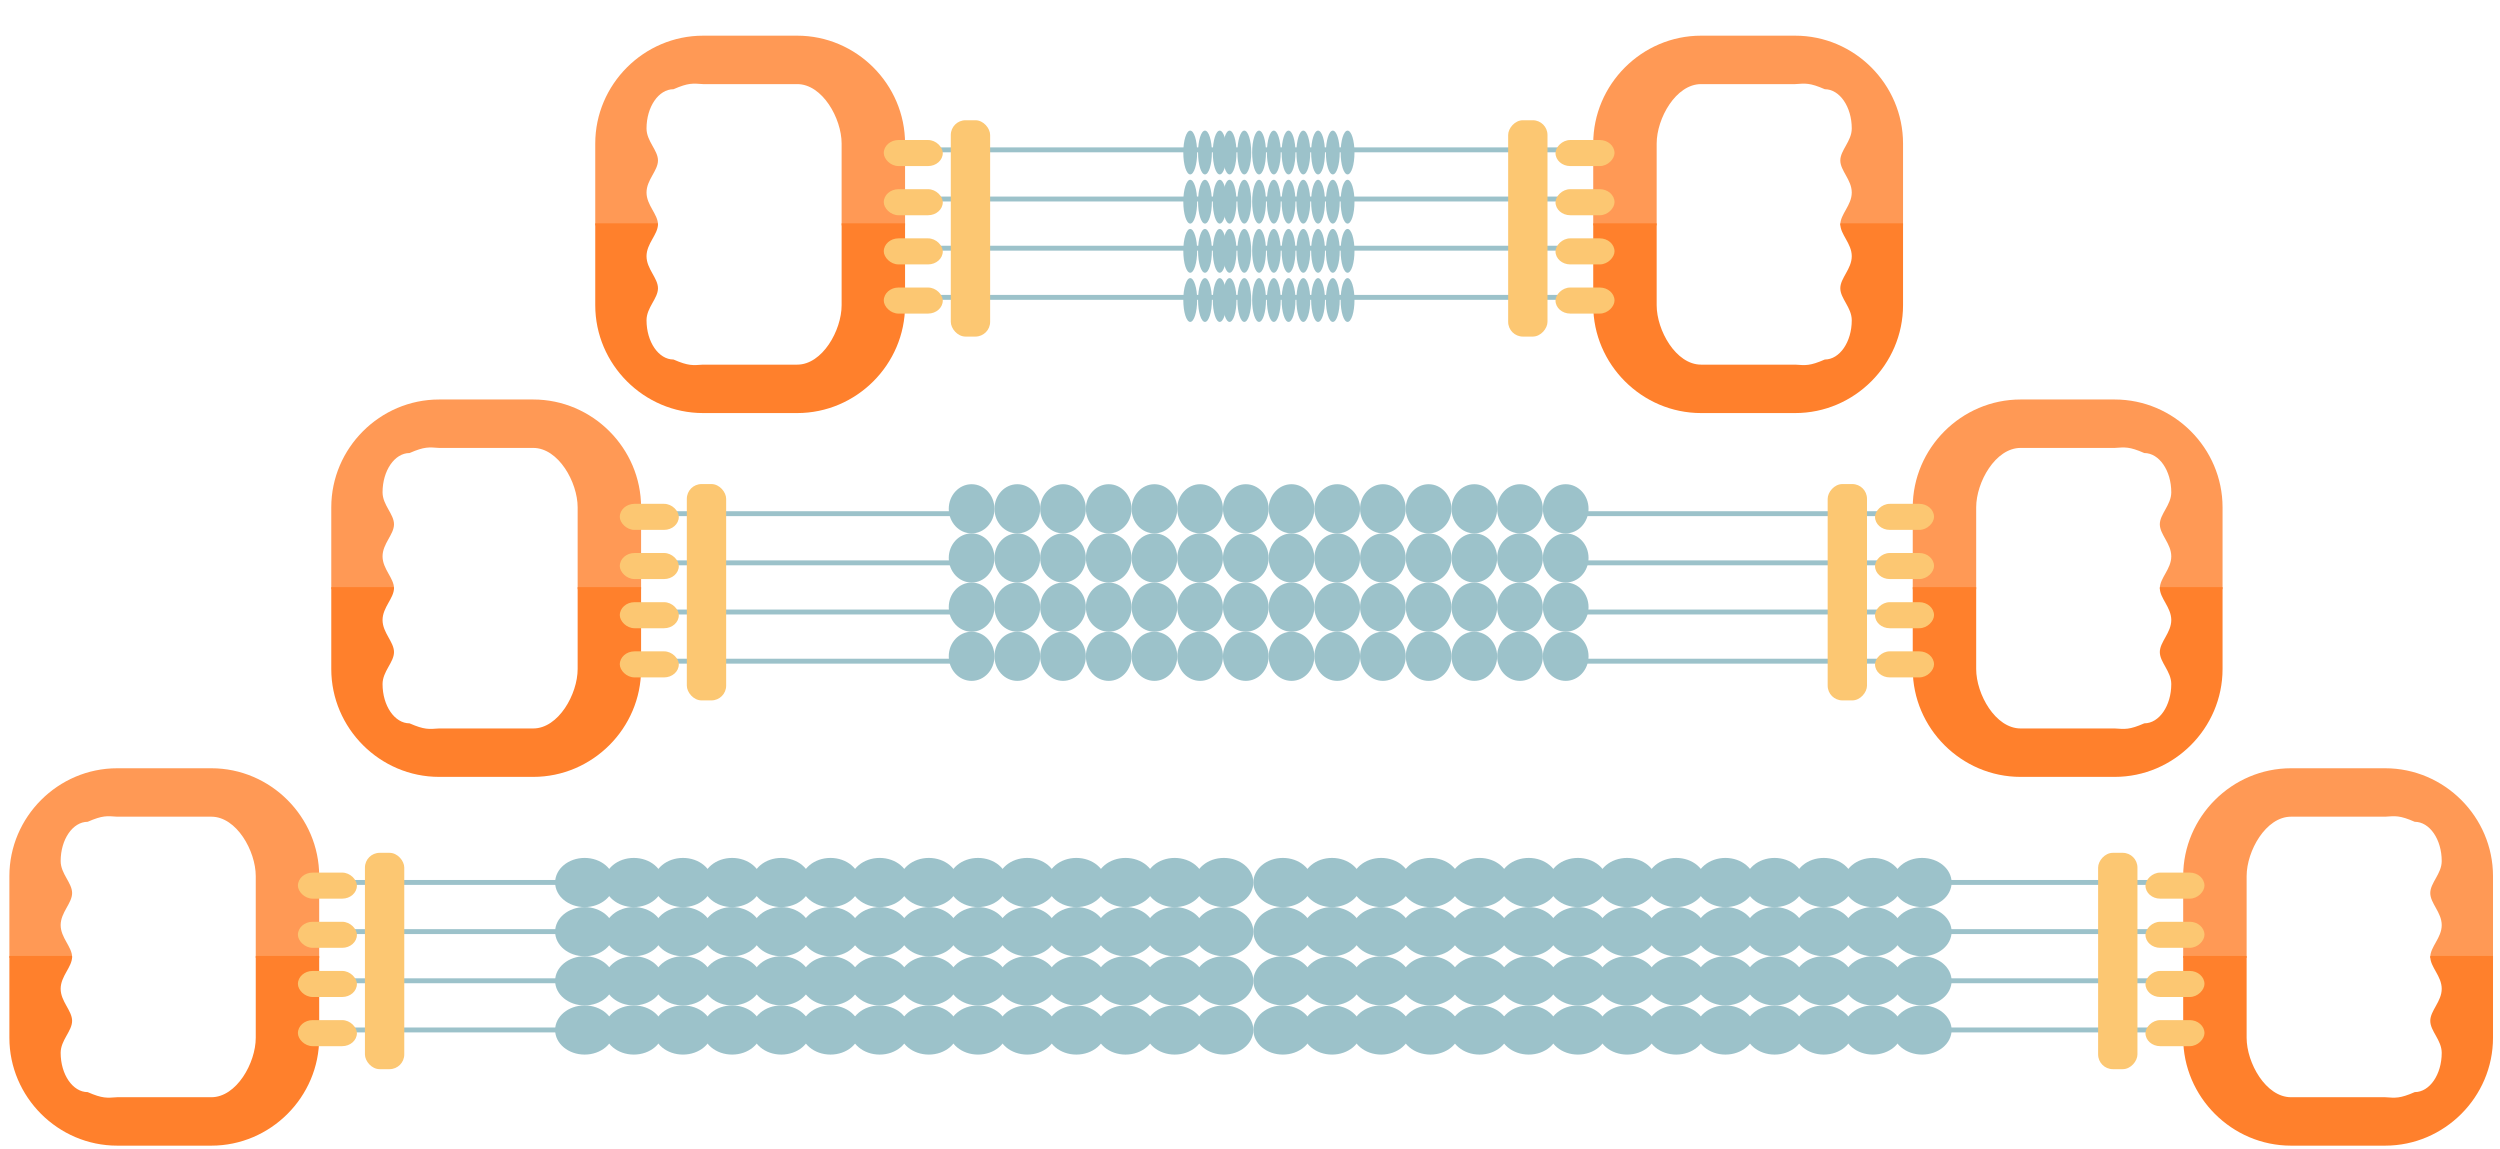 <?xml version="1.0" encoding="UTF-8"?>
<svg version="1.1" viewBox="0 0 966 444" xmlns="http://www.w3.org/2000/svg" xmlns:xlink="http://www.w3.org/1999/xlink">
			<g id="stretch" transform="matrix(1.9 0 0 1.9 207.2 -12.399)">
						<g fill="#6c5353" stroke="#9cc2ca">
									<path d="m80.56 37h63.195"/>
									<path d="m80.56 47h63.195"/>
									<path d="m80.56 57h63.195"/>
									<path d="m80.56 67h63.195"/>
						</g>
						<path d="m33.93 13.781c-12.038 0-21.928 9.896-21.928 21.934v16.651h12.744c4e-3 -0.06 0.012-0.12 0.012-0.18 3e-3 -2.085-2.32-3.914-2.327-6.501 2e-3 -2.595 2.326-4.437 2.329-6.522 3e-3 -2.085-2.322-3.914-2.329-6.503 6e-5 -4.414 2.459-7.992 5.492-7.992 3.061-1.335 3.91-1.181 6.008-1.039h19.145c5.115 0 9.031 6.971 9.031 12.085v16.651h12.902v-16.651c0-12.039-9.895-21.934-21.933-21.934z" color="#000000" fill="#f95" stroke-linecap="round" stroke-width="2.885" style="-inkscape-stroke:none;paint-order:markers stroke fill"/>
						<path d="m33.93 90.53c-12.038 0-21.928-9.896-21.928-21.934v-16.651h12.744c4e-3 0.06 0.012 0.12 0.012 0.18 3e-3 2.085-2.32 3.914-2.327 6.501 2e-3 2.595 2.326 4.437 2.329 6.522 3e-3 2.085-2.322 3.914-2.329 6.503 6e-5 4.414 2.459 7.992 5.492 7.992 3.061 1.335 3.91 1.181 6.008 1.039h19.145c5.115 0 9.031-6.971 9.031-12.085v-16.651h12.902v16.651c0 12.039-9.895 21.934-21.933 21.934z" color="#000000" fill="#ff802c" stroke-linecap="round" stroke-width="2.885" style="-inkscape-stroke:none;paint-order:markers stroke fill"/>
						<g fill="#fcc772">
									<rect x="70.68" y="35" width="12" height="5.3" rx="3"/>
									<rect x="70.68" y="45" width="12" height="5.3" rx="3"/>
									<rect x="70.68" y="55" width="12" height="5.3" rx="3"/>
									<rect x="70.68" y="65" width="12" height="5.3" rx="3"/>
									<rect x="84.31" y="30.978" width="8" height="44" rx="3"/>
						</g>
			</g>
			<g id="federn1" transform="matrix(1.9 0 0 1.9 207.2 -12.399)" fill="#9cc2ca">
						<ellipse cx="133" cy="37.544" rx="1.407" ry="4.455"/>
						<ellipse cx="136" cy="37.544" rx="1.407" ry="4.455"/>
						<ellipse cx="139" cy="37.544" rx="1.407" ry="4.455"/>
						<ellipse cx="141" cy="37.544" rx="1.407" ry="4.455"/>
						<ellipse cx="144" cy="37.544" rx="1.407" ry="4.455"/>
						<ellipse cx="147" cy="37.544" rx="1.407" ry="4.455"/>
						<ellipse cx="150" cy="37.544" rx="1.407" ry="4.455"/>
						<ellipse cx="153" cy="37.544" rx="1.407" ry="4.455"/>
						<ellipse cx="156" cy="37.544" rx="1.407" ry="4.455"/>
						<ellipse cx="159" cy="37.544" rx="1.407" ry="4.455"/>
						<ellipse cx="162" cy="37.544" rx="1.407" ry="4.455"/>
						<ellipse cx="165" cy="37.544" rx="1.407" ry="4.455"/>
			</g>
			<use transform="translate(0 18.998)" xlink:href="#federn1"/>
			<use transform="translate(0 37.995)" xlink:href="#federn1"/>
			<use transform="translate(0 56.993)" xlink:href="#federn1"/>
			<use transform="translate(-102 140.58)" xlink:href="#stretch"/>
			<use transform="translate(-226.38 283.07)" xlink:href="#stretch"/>
			<use transform="matrix(-1 0 0 1 965.34 0)" xlink:href="#stretch"/>
			<use transform="matrix(-1 0 0 1 1088.8 140.58)" xlink:href="#stretch"/>
			<use transform="matrix(-1 0 0 1 1193.3 283.07)" xlink:href="#stretch"/>
			<g id="federn2" transform="matrix(2.943 0 0 1.9 -15.988 -12.399)" fill="#9cc2ca">
						<ellipse cx="133" cy="110" rx="3" ry="5"/>
						<ellipse cx="139" cy="110" rx="3" ry="5"/>
						<ellipse cx="145" cy="110" rx="3" ry="5"/>
						<ellipse cx="151" cy="110" rx="3" ry="5"/>
						<ellipse cx="157" cy="110" rx="3" ry="5"/>
						<ellipse cx="163" cy="110" rx="3" ry="5"/>
						<ellipse cx="169" cy="110" rx="3" ry="5"/>
						<ellipse cx="175" cy="110" rx="3" ry="5"/>
						<ellipse cx="181" cy="110" rx="3" ry="5"/>
						<ellipse cx="187" cy="110" rx="3" ry="5"/>
						<ellipse cx="193" cy="110" rx="3" ry="5"/>
						<ellipse cx="199" cy="110" rx="3" ry="5"/>
						<ellipse cx="205" cy="110" rx="3" ry="5"/>
						<ellipse cx="211" cy="110" rx="3" ry="5"/>
			</g>
			<use transform="translate(0 18.998)" xlink:href="#federn2"/>
			<use transform="translate(0 37.995)" xlink:href="#federn2"/>
			<use transform="translate(0 56.993)" xlink:href="#federn2"/>
			<g id="federn3" transform="matrix(1.9 0 0 1.9 239.2 -12.399)" fill="#9cc2ca">
						<ellipse cx="135" cy="186" rx="6" ry="5"/>
						<ellipse cx="145" cy="186" rx="6" ry="5"/>
						<ellipse cx="155" cy="186" rx="6" ry="5"/>
						<ellipse cx="165" cy="186" rx="6" ry="5"/>
						<ellipse cx="175" cy="186" rx="6" ry="5"/>
						<ellipse cx="185" cy="186" rx="6" ry="5"/>
						<ellipse cx="195" cy="186" rx="6" ry="5"/>
						<ellipse cx="205" cy="186" rx="6" ry="5"/>
						<ellipse cx="215" cy="186" rx="6" ry="5"/>
						<ellipse cx="225" cy="186" rx="6" ry="5"/>
						<ellipse cx="235" cy="186" rx="6" ry="5"/>
						<ellipse cx="245" cy="186" rx="6" ry="5"/>
						<ellipse cx="255" cy="186" rx="6" ry="5"/>
						<ellipse cx="265" cy="186" rx="6" ry="5"/>
			</g>
			<use transform="translate(0 18.998)" xlink:href="#federn3"/>
			<use transform="translate(0 37.995)" xlink:href="#federn3"/>
			<use transform="translate(0 56.993)" xlink:href="#federn3"/>
			<g transform="matrix(1.9 0 0 1.9 -30.597 -12.399)" fill="#9cc2ca">
						<ellipse cx="135" cy="186" rx="6" ry="5"/>
						<ellipse cx="145" cy="186" rx="6" ry="5"/>
						<ellipse cx="155" cy="186" rx="6" ry="5"/>
						<ellipse cx="165" cy="186" rx="6" ry="5"/>
						<ellipse cx="175" cy="186" rx="6" ry="5"/>
						<ellipse cx="185" cy="186" rx="6" ry="5"/>
						<ellipse cx="195" cy="186" rx="6" ry="5"/>
						<ellipse cx="205" cy="186" rx="6" ry="5"/>
						<ellipse cx="215" cy="186" rx="6" ry="5"/>
						<ellipse cx="225" cy="186" rx="6" ry="5"/>
						<ellipse cx="235" cy="186" rx="6" ry="5"/>
						<ellipse cx="245" cy="186" rx="6" ry="5"/>
						<ellipse cx="255" cy="186" rx="6" ry="5"/>
						<ellipse cx="265" cy="186" rx="6" ry="5"/>
			</g>
			<use transform="translate(-269.8 18.998)" xlink:href="#federn3"/>
			<use transform="translate(-269.8 37.995)" xlink:href="#federn3"/>
			<use transform="translate(-269.8 56.993)" xlink:href="#federn3"/>
</svg>

